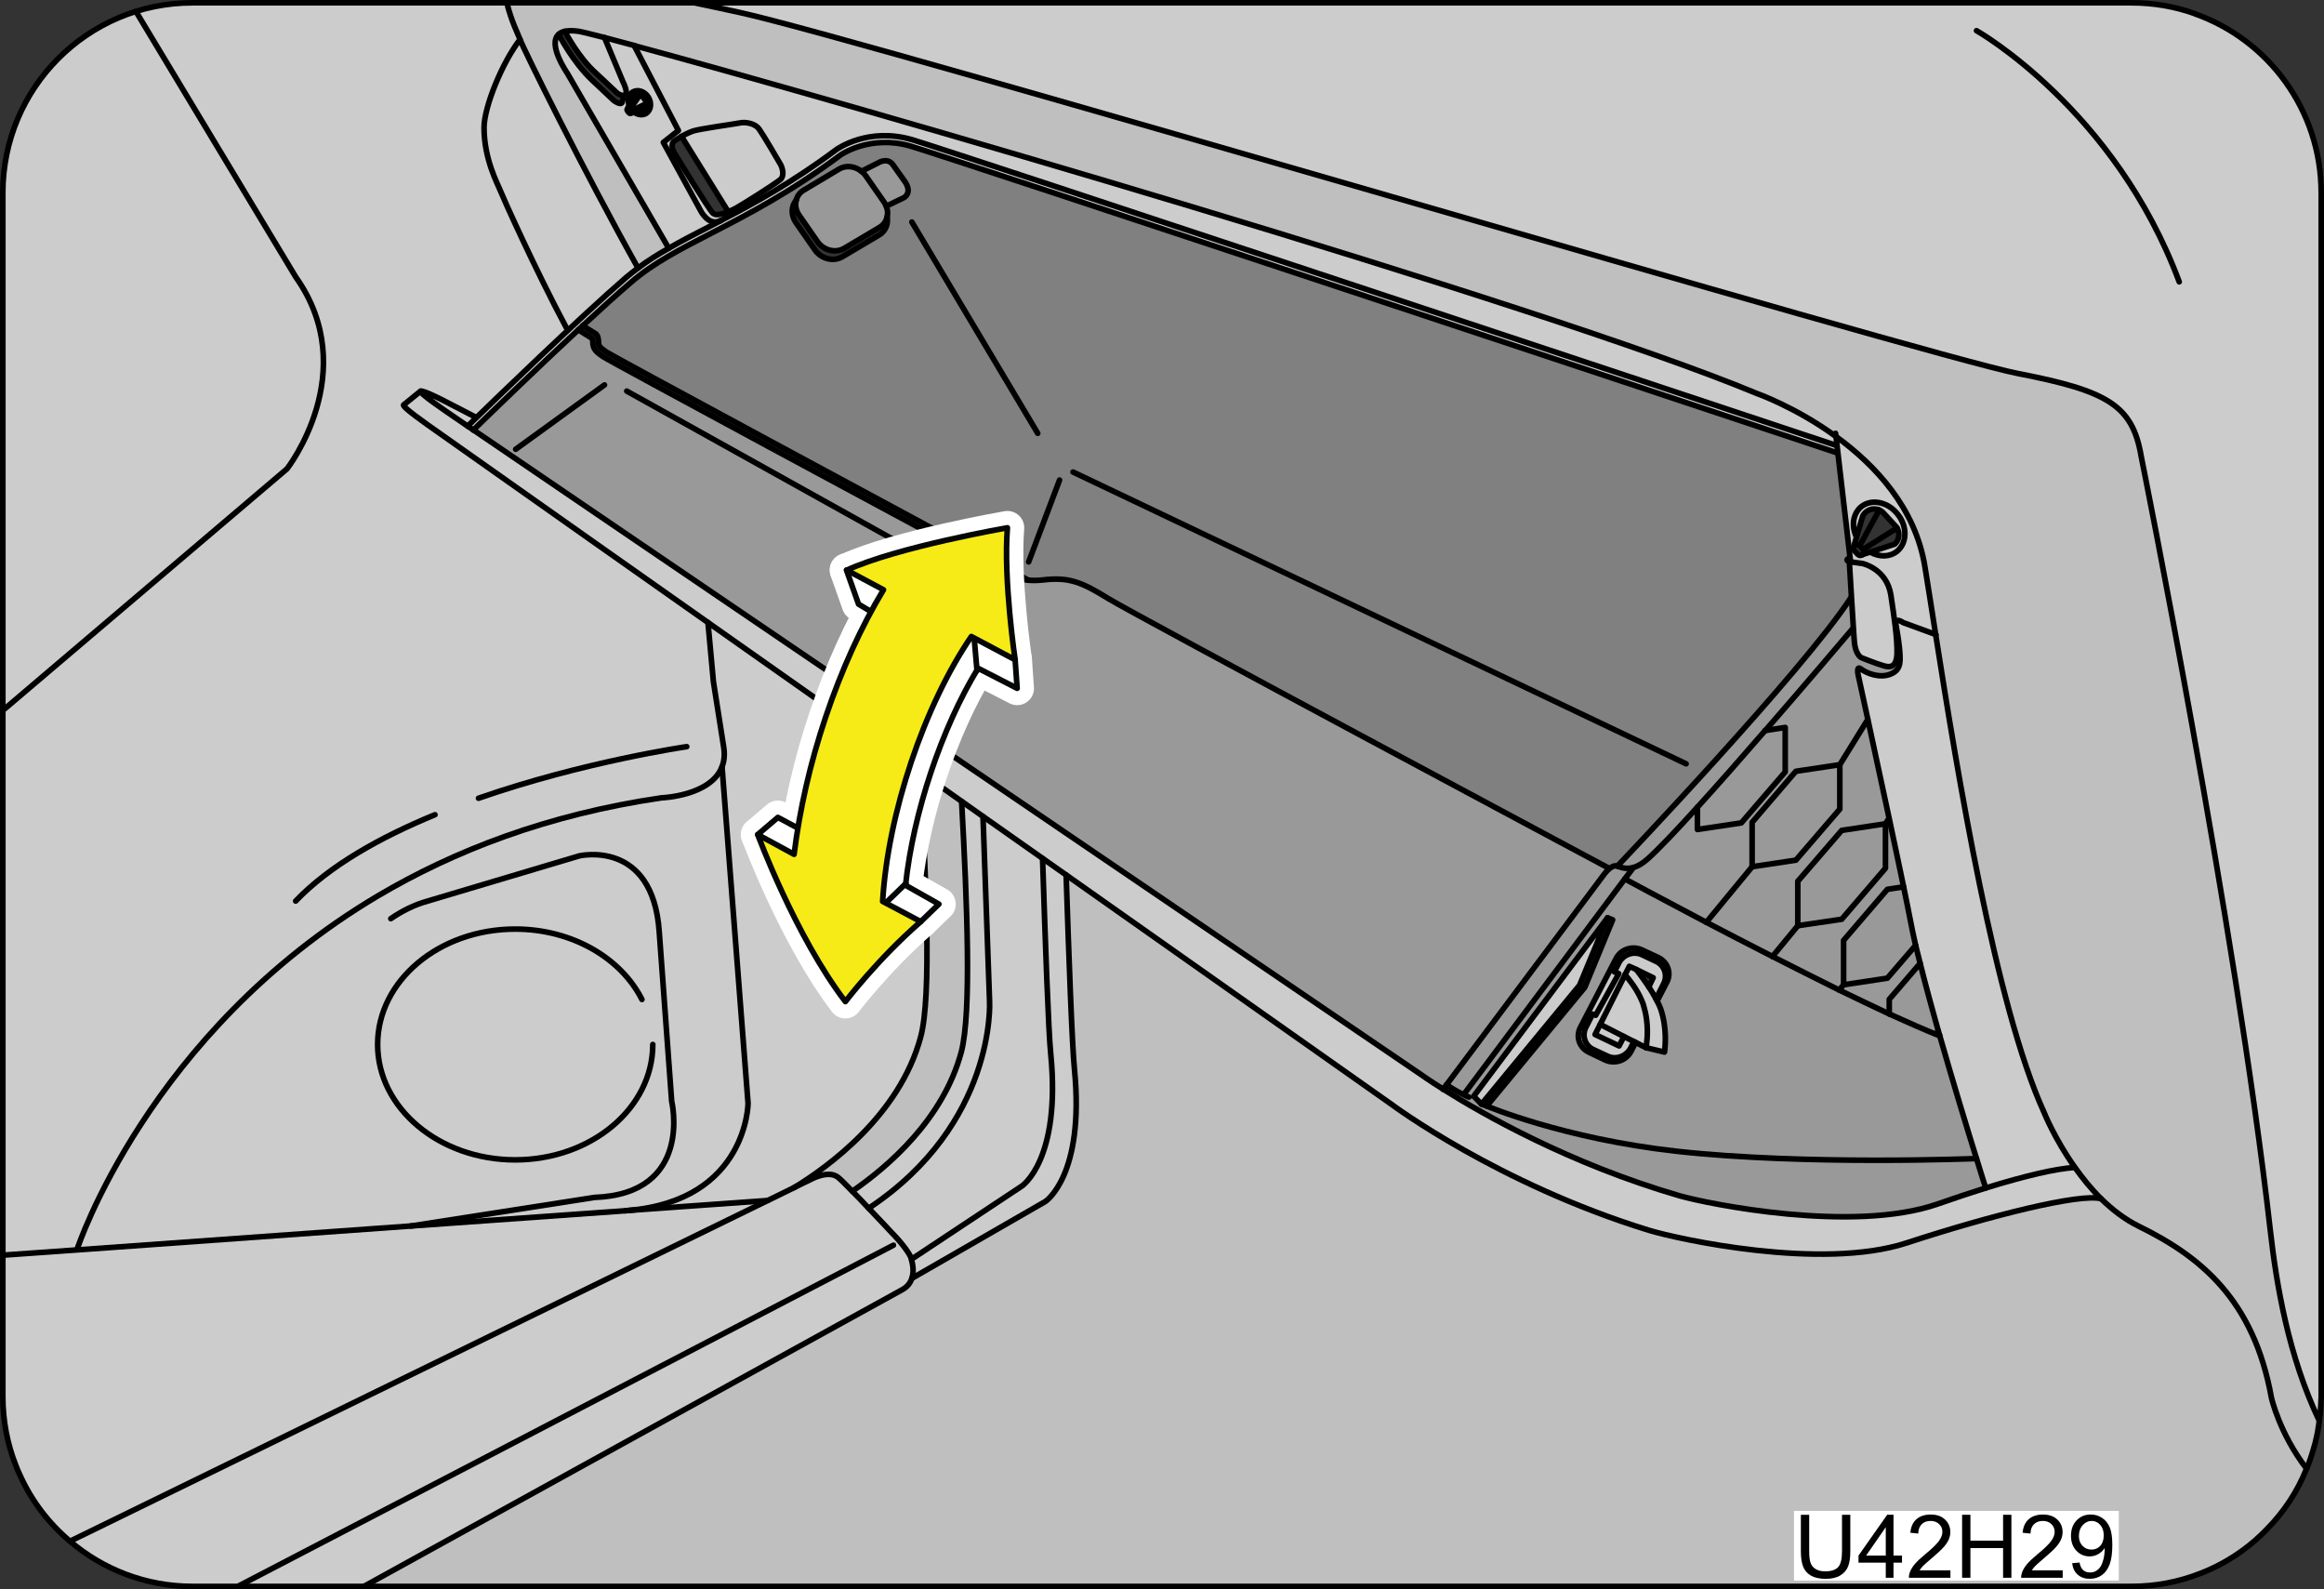 <?xml version="1.0" encoding="utf-8"?>
<!-- Generator: Adobe Illustrator 16.0.0, SVG Export Plug-In . SVG Version: 6.00 Build 0)  -->
<!DOCTYPE svg PUBLIC "-//W3C//DTD SVG 1.0//EN" "http://www.w3.org/TR/2001/REC-SVG-20010904/DTD/svg10.dtd">
<svg version="1.0" xmlns="http://www.w3.org/2000/svg" xmlns:xlink="http://www.w3.org/1999/xlink" x="0px" y="0px"
	 width="207.14px" height="141.62px" viewBox="0 0 207.14 141.62" enable-background="new 0 0 207.14 141.62" xml:space="preserve">
<rect x="0" y="0" width="207.14" height="141.62" fill="#333333" stroke="none"/>
<g id="Layer_1">
</g>
<g id="Art">
	<g id="XMLID_2_">
		<g>
			<path fill="#999999" d="M80.623,16.139c0,0,0.744,0.928-0.039,1.463l-1.592,0.771c-0.052-0.131-0.117-0.248-0.195-0.366
				l-1.631-2.339c-0.104-0.156-0.235-0.287-0.378-0.404l1.5-0.758c0,0,0.783-0.497,1.279,0.144L80.623,16.139z"/>
			<path fill="#CCCCCC" d="M56.267,9.88l-0.117-0.157l0.926-1.32c0.065,0.039,0.117,0.091,0.157,0.144l0.417,0.562
				c0.026,0.026,0.039,0.052,0.039,0.092L56.267,9.88z"/>
			<path fill="#CCCCCC" d="M53.879,3.347l1.604,3.841c0.496,1.019,0.366,1.293,0.118,1.319c-0.222,0.026-0.548-0.169-0.548-0.169
				l-1.917-1.803c-1.54-1.346-2.714-3.606-2.792-3.737c0.3-0.079,0.691-0.079,1.2-0.013C51.805,2.825,52.614,3.021,53.879,3.347z"/>
			<path fill="#999999" d="M74.792,15.067c0.613-0.366,1.409-0.261,1.983,0.197h0.013c0.144,0.117,0.274,0.248,0.378,0.404
				l1.631,2.339c0.078,0.118,0.143,0.235,0.195,0.366c0.131,0.313,0.157,0.64,0.079,0.94c-0.079,0.379-0.3,0.719-0.665,0.941
				l-3.17,1.881c-0.77,0.444-1.826,0.183-2.374-0.601l-1.631-2.352c-0.3-0.432-0.378-0.915-0.261-1.346
				c0.091-0.366,0.313-0.68,0.666-0.889L74.792,15.067z"/>
			<path fill="#CCCCCC" d="M57.78,8.652c0.326,0.522,0.248,1.162-0.183,1.45c-0.326,0.196-0.731,0.144-1.057-0.091l0.992-0.197
				c0.195-0.144,0.26-0.405,0.156-0.614c0-0.04-0.013-0.065-0.039-0.092l-0.417-0.562c-0.04-0.052-0.092-0.104-0.157-0.144
				c-0.065-0.04-0.157-0.065-0.235-0.065c-0.104,0-0.208,0.04-0.3,0.104c-0.052,0.026-0.091,0.079-0.13,0.117l-0.339,0.811
				c-0.157-0.458-0.04-0.941,0.313-1.163C56.828,7.933,57.441,8.129,57.78,8.652z"/>
			<path fill="#CCCCCC" d="M142.001,93.52c-0.744-0.353-1.03-1.255-0.64-2l0.588-1.149l0.273,0.104l2.062-3.711l-0.392-0.156
				l0.404-0.811c0.391-0.744,1.305-1.071,2.049-0.719l1.277,0.602c0.744,0.354,1.043,1.254,0.652,1.999l-0.678,1.332
				c-0.196-0.364-0.418-0.73-0.64-1.07l0.392-0.811l-1.5-0.732l-0.627-0.287l-0.378,0.745l-2.218,4.43l-0.456,0.902l2.139,1.018
				l0.431-0.836l0.888,0.444l-0.288,0.589c-0.391,0.73-1.305,1.071-2.047,0.718L142.001,93.52z"/>
			<path fill="#CCCCCC" d="M142.627,91.286l2.218-4.43c0.313,0.365,1.083,1.319,1.488,2.313c0.064,0.132,0.103,0.262,0.143,0.379
				c0.117,0.392,0.209,0.771,0.261,1.137c0,0.013,0,0.013,0,0.013c0.013,0.105,0.025,0.197,0.04,0.289
				c0.13,1.136-0.015,2.09-0.066,2.377l-0.927-0.47l-0.155-0.079l-0.888-0.444L142.627,91.286z"/>
			<path fill="#CCCCCC" d="M144.845,86.856l0.378-0.745l0.627,0.287c0,0,0.534,0.693,1.108,1.543c0.222,0.34,0.443,0.706,0.64,1.07
				c0.039,0.066,0.064,0.117,0.091,0.184c0.144,0.261,0.261,0.51,0.34,0.744c0.573,1.726,0.391,3.398,0.326,3.815l-1.645-0.392
				c0.052-0.287,0.196-1.241,0.066-2.377c-0.015-0.092-0.027-0.184-0.04-0.289c0,0,0,0,0-0.013
				c-0.052-0.366-0.144-0.745-0.261-1.137c-0.04-0.117-0.078-0.247-0.143-0.379C145.928,88.175,145.159,87.221,144.845,86.856z"/>
			<path fill="#CCCCCC" d="M75.965,106.155c3.197-2.194,8.127-6.441,9.719-12.426c0.913-3.488,0.521-13.171,0.025-22.318
				c0.64,0.444,1.266,0.889,1.905,1.347l0.587,16.49c0,0,0.6,10.871-10.775,18.424C76.944,107.148,76.422,106.613,75.965,106.155z"
				/>
			<path fill="#BFBFBF" d="M70.852,105.789c2.857-1.75,9.354-6.376,11.219-13.419c0.965-3.646,0.482-14.046-0.052-23.559
				c1.227,0.862,2.465,1.737,3.691,2.6c0.496,9.147,0.887,18.83-0.025,22.318c-1.592,5.984-6.522,10.231-9.719,12.426
				c-0.548-0.562-1.004-1.02-1.239-1.215c-0.834-0.718-2.4,0.131-2.4,0.131L70.852,105.789z"/>
			<path fill="#CCCCCC" d="M75.965,106.155c0.457,0.458,0.979,0.993,1.461,1.517c1.083,1.124,2.048,2.169,2.048,2.169
				s0.274,0.274,0.6,0.641l-0.443,0.483l-58.313,30.341v0.064h-4.161c-4.162,0-7.984-1.516-10.919-4.024l64.523-31.504
				c0.013-0.013,0.04-0.025,0.052-0.025c0.013-0.013,0.026-0.013,0.039-0.027l1.474-0.718c0,0,1.566-0.849,2.4-0.131
				C74.961,105.135,75.417,105.593,75.965,106.155z"/>
			<path fill="#CCCCCC" d="M78.353,62.905c23.234,15.811,48.28,32.837,48.28,32.837s0.705,0.509,1.997,1.319
				c3.482,2.194,11.23,6.638,21.067,9.5c2.557,0.731,15.446,3.345,22.974,0.744c1.578-0.549,3.014-1.032,4.318-1.438
				c3.601-1.109,6.209-1.712,7.931-1.829l0.014-0.013c0.665,0.94,1.435,1.907,2.335,2.795c-1.852-0.496-9.771,1.464-17.351,3.947
				c-7.579,2.469-20.416-0.354-22.96-1.137c-13.424-4.13-22.882-11.185-22.882-11.185s-13.085-9.213-29.052-20.476
				c-0.691-0.483-1.396-0.98-2.101-1.478c-1.748-1.228-3.522-2.482-5.309-3.736c-0.64-0.458-1.266-0.902-1.905-1.347
				c-1.226-0.862-2.465-1.737-3.691-2.6v-0.013C61.315,54.229,40.299,39.411,38.094,37.843c-1.761-1.254-2.217-1.698-2.113-1.764
				l1.513-1.228l0.014,0.013c-0.104,0.052,0.365,0.497,2.152,1.725c0.313,0.222,1.004,0.692,2.021,1.385
				c0.157,0.104,0.326,0.222,0.509,0.339C48.087,42.338,62.815,52.347,78.353,62.905z"/>
			<path fill="#CCCCCC" d="M80.401,114.936c-0.952,0.51-36.423,20.07-47.968,26.434H21.318v-0.064l58.313-30.341l0.443-0.483
				c0.417,0.483,0.926,1.123,1.109,1.567c0.013,0.052,0.039,0.104,0.039,0.156c0.17,0.536,0.235,1.164,0.052,1.713
				C81.144,114.322,80.87,114.688,80.401,114.936z"/>
			<path fill="#CCCCCC" d="M81.275,112.192l-0.052,0.013c0-0.052-0.026-0.104-0.039-0.156c-0.183-0.444-0.692-1.084-1.109-1.567
				c-0.326-0.366-0.6-0.641-0.6-0.641s-0.965-1.045-2.048-2.169c11.375-7.553,10.775-18.424,10.775-18.424l-0.587-16.49
				c1.787,1.254,3.562,2.509,5.309,3.736c0.248,7.487,0.522,15.405,0.731,17.444c0.926,9.461-2.583,11.761-2.583,11.761
				L81.275,112.192z"/>
			<path fill="#999999" d="M42.191,38.313c1.761-1.712,5.701-5.527,9.354-8.924l1.239,0.771c0.013,0.026,0.052,0.105,0.052,0.287
				c0.013,0.653,0.248,0.875,0.913,1.333c0.561,0.393,26.926,14.583,35.901,19.404L78.353,62.905
				C62.815,52.347,48.087,42.338,42.191,38.313z"/>
			<path fill="#CCCCCC" d="M93.172,107.07l-11.897,6.848c0.183-0.549,0.118-1.177-0.052-1.713l0.052-0.013l9.797-6.493
				c0,0,3.509-2.3,2.583-11.761c-0.209-2.039-0.483-9.957-0.731-17.444c0.705,0.497,1.409,0.994,2.101,1.478
				c0.248,7.461,0.535,15.301,0.744,17.339C96.695,104.784,93.172,107.07,93.172,107.07z"/>
			<path fill="#CCCCCC" d="M169.124,45.8c0.899,1.084,0.873,2.574-0.027,3.319c-0.665,0.536-1.591,0.536-2.4,0.079l2.179-0.706
				c0.418-0.379,0.483-0.98,0.209-1.438c-0.039-0.065-0.077-0.118-0.13-0.17l-1.07-1.163c-0.117-0.13-0.248-0.222-0.391-0.274
				c-0.145-0.065-0.287-0.091-0.443-0.091c-0.274,0-0.548,0.091-0.771,0.3c-0.103,0.091-0.182,0.196-0.247,0.314l-0.561,1.894
				c-0.47-0.98-0.326-2.077,0.417-2.705C166.788,44.429,168.25,44.703,169.124,45.8z"/>
			<path fill="#CCCCCC" d="M168.915,55.718c0.13,1.045,0.182,1.855,0.169,2.521c-0.039,1.15-0.548,1.281-1.16,1.098
				c-0.627-0.17-1.957-0.706-1.957-0.706s-0.588-0.157-0.692-1.529c-0.013-0.235-0.052-0.614-0.077-1.098
				c-0.053-0.771-0.118-1.764-0.171-2.73c-0.104-1.581-0.182-3.071-0.194-3.228c0.039,0,0.077,0.014,0.104,0.014v0.013
				c0.118,0.013,0.222,0.026,0.222,0.026l0.861,0.118c0,0,2.152,0.47,2.518,2.809C168.693,54.059,168.823,54.96,168.915,55.718z"/>
			<path fill="#999999" d="M146.854,76.545c0.913-0.81,2.531-2.508,4.437-4.611v1.985l3.913-0.588l3.914-4.546l0.521,0.444
				l-3.47,4.05v3.96l-4.083,4.952c-4.2-2.209-7.266-3.867-7.266-3.867l0.77-1.02C145.955,77.199,146.372,76.977,146.854,76.545z"/>
			<path fill="#999999" d="M151.291,71.934c1.864-2.052,4.004-4.482,6.039-6.834h0.013l1.775-0.274v3.96l-3.914,4.546l-3.913,0.588
				V71.934z"/>
			<path fill="#999999" d="M170.741,84.243c0.13,0.51,0.26,1.045,0.404,1.606l-2.753,3.202v1.307
				c-1.396-0.653-2.896-1.372-4.462-2.13l0.392-0.471l3.9-0.589L170.741,84.243z"/>
			<path fill="#999999" d="M170.271,82.008c0.117,0.653,0.286,1.397,0.47,2.234l-2.519,2.926l-3.9,0.589v-3.958l3.9-4.548
				l1.448-0.223C169.932,80.323,170.154,81.368,170.271,82.008z"/>
			<path fill="#999999" d="M172.893,92.292v0.013c-1.24-0.483-2.779-1.164-4.501-1.947v-1.307l2.753-3.202
				c0.456,1.843,1.03,3.92,1.618,6.024C172.815,92.018,172.853,92.161,172.893,92.292z"/>
			<path fill="#999999" d="M145.589,77.304c-0.588,0.169-1.044,0.026-1.437-0.118c0,0,16.543-17.352,20.809-23.911h0.064
				c0.053,0.966,0.118,1.96,0.171,2.73h-0.053c-0.691,0.811-4.07,4.809-7.802,9.094h-0.013c-2.035,2.353-4.175,4.783-6.039,6.834
				c-1.905,2.104-3.523,3.802-4.437,4.611C146.372,76.977,145.955,77.199,145.589,77.304z"/>
			<path fill="#CCCCCC" d="M169.096,49.119c0.9-0.745,0.927-2.234,0.027-3.319c-0.874-1.098-2.336-1.372-3.236-0.64
				c-0.743,0.627-0.887,1.725-0.417,2.705l-0.248,0.863c-0.052,0.104-0.039,0.248,0.052,0.339l0.301,0.327
				c0.065,0.066,0.143,0.104,0.234,0.104c0.078,0,0.157-0.026,0.222-0.091l0.665-0.209
				C167.505,49.655,168.431,49.655,169.096,49.119z M163.644,38.901c3.457,2.509,7.058,6.312,7.919,11.564
				c0.26,1.581,0.586,3.659,0.964,6.076l-2.896-1.059c-0.821-0.549-0.64,0.222-0.64,0.222l-0.077,0.013
				c-0.092-0.758-0.222-1.66-0.379-2.692c-0.365-2.339-2.518-2.809-2.518-2.809l-0.861-0.118c0,0-0.104-0.013-0.222-0.026v-0.013
				l-0.039-0.353v-0.013l-1.083-9.33L163.644,38.901z"/>
			<path fill="#999999" d="M168.379,72.915c0.47,2.234,0.938,4.39,1.291,6.114l-1.448,0.223l-3.9,4.548v3.958l-0.392,0.471
				c-1.942-0.967-3.979-1.986-5.948-2.992l2.257-2.743l3.913-0.576l3.901-4.548v-3.958l0.313-0.496H168.379z"/>
			<path fill="#999999" d="M143.462,77.396c0.209-0.17,0.47-0.302,0.69-0.21c0.393,0.145,0.849,0.287,1.437,0.118l-0.77,1.02
				l-14.272,19.104l-0.065,0.144c-0.769-0.366-1.553-0.901-1.553-0.901l14.063-18.777C142.993,77.892,143.202,77.605,143.462,77.396
				z"/>
			<path fill="#999999" d="M140.854,91.573c-0.418,0.823-0.079,1.79,0.77,2.196l1.448,0.691c0.847,0.393,1.865,0.052,2.296-0.758
				l0.416-0.81l0.927,0.47l1.645,0.392c0.064-0.417,0.247-2.09-0.326-3.815c-0.079-0.234-0.196-0.483-0.34-0.744h0.014l0.861-1.673
				c0.429-0.81,0.077-1.79-0.757-2.194l-1.461-0.681c-0.849-0.392-1.867-0.064-2.296,0.759L140.854,91.573z M130.547,97.427
				l14.272-19.104c0,0,3.065,1.658,7.266,3.867c1.8,0.94,3.823,1.987,5.896,3.045c1.97,1.006,4.006,2.025,5.948,2.992
				c1.565,0.758,3.066,1.477,4.462,2.13c1.722,0.783,3.261,1.464,4.501,1.947c1.188,4.154,2.466,8.349,3.273,10.937
				c0,0-15.21,0.627-26.769-0.653c-10.045-1.124-16.881-4.024-16.881-4.024l8.74-10.585l2.479-6.01l-0.457-0.183l-11.924,15.902
				l-0.431,0.077c-0.144-0.052-0.286-0.117-0.443-0.195L130.547,97.427z"/>
			<polygon fill="#CCCCCC" points="143.28,81.787 140.789,87.796 132.048,98.394 131.356,97.689 			"/>
			<polygon fill="#CCCCCC" points="144.31,93.206 142.171,92.188 142.627,91.286 144.741,92.37 			"/>
			<path fill="#CCCCCC" d="M141.362,91.52c-0.391,0.745-0.104,1.647,0.64,2l1.292,0.601c0.742,0.354,1.656,0.013,2.047-0.718
				l0.288-0.589l0.155,0.079l-0.416,0.81c-0.431,0.81-1.449,1.15-2.296,0.758l-1.448-0.691c-0.849-0.406-1.188-1.373-0.77-2.196
				l3.196-6.167c0.429-0.823,1.447-1.15,2.296-0.759l1.461,0.681c0.834,0.404,1.186,1.385,0.757,2.194l-0.861,1.673h-0.014
				c-0.026-0.066-0.052-0.117-0.091-0.184l0.678-1.332c0.391-0.745,0.092-1.646-0.652-1.999l-1.277-0.602
				c-0.744-0.353-1.658-0.025-2.049,0.719l-0.404,0.811l0.392,0.156l-2.062,3.711l-0.273-0.104L141.362,91.52z"/>
			<path fill="#999999" d="M149.398,102.588c11.559,1.28,26.769,0.653,26.769,0.653c0.497,1.619,0.823,2.626,0.823,2.626
				c-1.305,0.405-2.74,0.889-4.318,1.438c-7.527,2.601-20.417-0.013-22.974-0.744c-9.837-2.862-17.585-7.306-21.067-9.5l0.299-0.392
				c0,0,0.784,0.535,1.553,0.901c0.157,0.078,0.3,0.144,0.443,0.195l0.431-0.077l0.692,0.705l0.469,0.17
				C132.517,98.564,139.353,101.464,149.398,102.588z"/>
			<polygon fill="#999999" points="168.053,73.411 168.053,77.369 164.152,81.917 160.239,82.493 160.239,78.533 164.152,73.999 			
				"/>
			<path fill="#CCCCCC" d="M169.631,55.483l2.896,1.059c1.919,12.204,5.323,33.085,9.654,42.571c0,0,0.939,2.364,2.753,4.913
				l-0.014,0.013c-1.722,0.117-4.33,0.72-7.931,1.829c0,0-0.326-1.007-0.823-2.626c-0.808-2.588-2.086-6.782-3.273-10.937v-0.013
				c-0.04-0.132-0.078-0.274-0.13-0.419c-0.588-2.104-1.162-4.182-1.618-6.024c-0.145-0.562-0.274-1.097-0.404-1.606
				c-0.184-0.837-0.353-1.581-0.47-2.234c-0.117-0.641-0.339-1.686-0.601-2.979c-0.353-1.725-0.821-3.88-1.291-6.114
				c-0.665-3.097-1.37-6.351-1.893-8.795c-0.508-2.339-0.86-3.946-0.86-3.946s-0.208-0.902,0.235-0.562
				c0.548,0.418,1.748,0.862,2.687,0.444c0.953-0.405,0.849-1.202,0.744-2.365c-0.065-0.706-0.301-1.986-0.301-1.986
				S168.81,54.934,169.631,55.483z"/>
			<path fill="#999999" d="M163.983,68.145l2.491-4.025h0.013c0.522,2.444,1.228,5.698,1.893,8.795h-0.013l-0.313,0.496
				l-3.901,0.588l-3.913,4.534v3.96l-2.257,2.743c-2.073-1.058-4.097-2.104-5.896-3.045l4.083-4.952l3.9-0.588l3.914-4.547V68.145z"
				/>
			<polygon fill="#999999" points="163.983,68.145 163.983,72.104 160.069,76.651 156.168,77.239 156.168,73.279 159.638,69.229 
				160.069,68.732 			"/>
			<path fill="#999999" d="M169.292,57.691c0.104,1.163,0.209,1.96-0.744,2.365c-0.938,0.418-2.139-0.026-2.687-0.444
				c-0.443-0.34-0.235,0.562-0.235,0.562s0.353,1.607,0.86,3.946h-0.013l-2.491,4.025l-3.914,0.588l-0.431,0.497l-0.521-0.444v-3.96
				l-1.775,0.274c3.731-4.286,7.11-8.284,7.802-9.094h0.053c0.025,0.484,0.064,0.863,0.077,1.098
				c0.104,1.372,0.692,1.529,0.692,1.529s1.33,0.535,1.957,0.706c0.612,0.183,1.121,0.052,1.16-1.098
				c0.013-0.666-0.039-1.477-0.169-2.521l0.077-0.013C168.992,55.705,169.227,56.985,169.292,57.691z"/>
			<path fill="#CCCCCC" d="M206.719,126.605c-2.752-5.75-3.822-12.139-4.37-16.999c-3.092-27.219-11.506-68.954-11.506-68.954
				c-0.77-4.521-2.961-5.814-10.997-7.37C171.81,31.728,77.14,3.569,65.986,1.125c-1.383-0.301-2.753-0.601-4.096-0.875h128.093
				c1.982,0,3.887,0.339,5.647,0.967V1.23c6.55,2.313,11.26,8.584,11.26,15.955v107.251c0,0.104,0,0.196-0.015,0.3
				C206.863,125.364,206.811,125.991,206.719,126.605z"/>
			<path fill="#CCCCCC" d="M63.559,19.014c0.261,0.222,0.848,0.065,1.331-0.144c0.378-0.144,0.705-0.314,0.783-0.366
				c0.353-0.183,3.457-2.13,3.901-2.522c0.339-0.288,0.196-0.994-0.013-1.346c-0.169-0.301-1.5-2.574-1.891-3.123
				c-0.378-0.549-1.266-0.653-1.696-0.562s-3.614,0.522-4.227,0.732c-0.418,0.157-0.809,0.365-1.004,0.47
				c-0.092,0.052-0.144,0.092-0.144,0.092l-0.417,0.261c-0.612,0.366,0,1.242,0,1.242S63.194,18.7,63.559,19.014z M41.682,37.974
				c2.505-2.443,9.967-9.656,14.142-13.263c0.339-0.288,0.691-0.562,1.043-0.823c0.848-0.64,1.761-1.215,2.74-1.764
				c1.109-0.641,2.283-1.255,3.549-1.895c0.352-0.183,0.704-0.366,1.069-0.562c-1.083,0.536-1.788-0.915-1.788-0.915l-3.313-6.063
				l1.344-1.059l-3.94-7.565c18.316,4.939,80.934,23.036,99.98,30.968c0,0,3.496,1.215,7.136,3.868l0.169,1.463h-0.039
				c-10.24-3.411-79.303-26.369-82.63-27.349c-3.613-1.045-6.222,0.784-6.248,0.811c-4.462,3.319-8.18,5.239-11.467,6.938
				c-2.792,1.437-5.206,2.678-7.201,4.403c-1.226,1.046-2.727,2.405-4.292,3.855c-0.131,0.131-0.261,0.248-0.392,0.366
				c-3.653,3.397-7.592,7.212-9.354,8.924C42.008,38.196,41.838,38.078,41.682,37.974z"/>
			<path fill="#CCCCCC" d="M61.746,11.684c0.613-0.209,3.796-0.641,4.227-0.732s1.318,0.013,1.696,0.562
				c0.391,0.549,1.722,2.822,1.891,3.123c0.209,0.353,0.352,1.059,0.013,1.346c-0.444,0.392-3.548,2.339-3.901,2.522
				c-0.078,0.052-0.404,0.222-0.783,0.366l-0.052-0.118l-4.096-6.599C60.937,12.049,61.328,11.84,61.746,11.684z"/>
			<path fill="#808080" d="M78.366,20.935c0.574-0.34,0.822-0.98,0.705-1.621c0.078-0.3,0.052-0.627-0.079-0.94l1.592-0.771
				c0.783-0.536,0.039-1.463,0.039-1.463l-1.057-1.49c-0.496-0.641-1.279-0.144-1.279-0.144l-1.5,0.758h-0.013
				c-0.574-0.458-1.37-0.563-1.983-0.197l-3.157,1.882c-0.353,0.209-0.575,0.523-0.666,0.889c-0.457,0.522-0.483,1.346-0.026,2
				l1.683,2.417c0.561,0.824,1.657,1.098,2.452,0.627L78.366,20.935z M63.429,20.765c3.287-1.699,7.005-3.62,11.467-6.938
				c0.026-0.026,2.635-1.855,6.248-0.811c3.327,0.98,72.39,23.938,82.63,27.349h0.039l1.083,9.33
				c-0.431,0.183-0.261,0.288-0.064,0.353c0.013,0.157,0.091,1.647,0.194,3.228h-0.064c-4.266,6.559-20.809,23.911-20.809,23.911
				c-0.221-0.092-0.481,0.04-0.69,0.21l-0.183-0.092c0,0-42.045-22.462-44.472-23.951c-2.413-1.49-3.522-1.947-5.857-1.673
				c-0.496,0.052-0.914,0.052-1.266,0.026h-0.013c-13.411-7.226-37.088-19.966-37.636-20.345c-0.626-0.444-0.678-0.536-0.691-0.928
				c-0.013-0.549-0.235-0.706-0.365-0.758l-1.043-0.653c1.565-1.45,3.066-2.809,4.292-3.855
				C58.224,23.443,60.637,22.202,63.429,20.765z"/>
			<path fill="#BFBFBF" d="M56.867,23.888C52.014,15.211,46.678,4.405,46.352,3.517c-0.156-0.444-0.782-1.621-1.174-3.267H61.89
				c1.343,0.274,2.713,0.575,4.096,0.875C77.14,3.569,171.81,31.728,179.846,33.282c8.036,1.556,10.228,2.849,10.997,7.37
				c0,0,8.414,41.735,11.506,68.954c0.548,4.86,1.618,11.249,4.37,16.999v0.013c-0.025,0.209-0.051,0.419-0.091,0.628
				c-0.026,0.222-0.064,0.43-0.117,0.653c-0.092,0.47-0.209,0.928-0.353,1.372c-0.157,0.548-0.339,1.084-0.573,1.606
				c-2.427-3.162-3.132-6.324-3.132-6.324c-1.578-8.755-6.326-12.583-11.818-15.274c-1.252-0.615-2.375-1.49-3.366-2.458
				c-0.9-0.888-1.67-1.854-2.335-2.795c-1.813-2.549-2.753-4.913-2.753-4.913c-4.331-9.486-7.735-30.367-9.654-42.571
				c-0.378-2.417-0.704-4.495-0.964-6.076c-0.861-5.252-4.462-9.055-7.919-11.564c-3.64-2.653-7.136-3.868-7.136-3.868
				c-19.047-7.932-81.665-26.029-99.98-30.968V4.053c-1.03-0.274-1.918-0.51-2.648-0.706c-1.265-0.327-2.074-0.522-2.335-0.562
				c-0.509-0.065-0.9-0.065-1.2,0.013c-0.234,0.039-0.417,0.13-0.548,0.261c-1.018,0.889,0.757,3.45,0.757,3.45l9.053,15.615
				C58.628,22.673,57.715,23.248,56.867,23.888z"/>
			<path fill="#CCCCCC" d="M57.598,10.103c0.43-0.288,0.509-0.928,0.183-1.45c-0.339-0.523-0.952-0.719-1.396-0.445
				c-0.352,0.222-0.469,0.706-0.313,1.163l-0.157,0.366l-0.013,0.026c-0.014,0.04,0,0.079,0.026,0.118l0.117,0.157
				c0.026,0.039,0.065,0.065,0.117,0.065c0.026,0,0.052-0.014,0.079-0.026l0.3-0.065C56.867,10.246,57.271,10.298,57.598,10.103z
				 M52.771,7.136l1.931,1.816c0,0,0.613,0.47,0.756,0.17l0.144-0.615c0.248-0.026,0.378-0.3-0.118-1.319l-1.604-3.841
				c0.73,0.196,1.618,0.431,2.648,0.706v0.013l3.94,7.565l-1.344,1.059l3.313,6.063c0,0,0.705,1.451,1.788,0.915
				c-0.366,0.196-0.717,0.379-1.069,0.562c-1.266,0.64-2.44,1.254-3.549,1.895L50.553,6.509c0,0-1.774-2.561-0.757-3.45
				C49.796,3.059,51.022,5.477,52.771,7.136z"/>
			<path fill="#CCCCCC" d="M55.823,24.711c-4.175,3.606-11.636,10.819-14.142,13.263c-1.017-0.693-1.708-1.163-2.021-1.385
				c-1.788-1.228-2.257-1.673-2.152-1.725l-0.014-0.013l-1.513,1.228c-0.104,0.066,0.352,0.51,2.113,1.764
				c2.205,1.568,23.221,16.386,43.924,30.955v0.013c0.535,9.513,1.018,19.913,0.052,23.559c-1.866,7.043-8.362,11.669-11.219,13.419
				c-0.013,0.015-0.026,0.015-0.039,0.027c-0.013,0-0.039,0.013-0.052,0.025L6.237,137.345c-1.878-1.581-3.404-3.566-4.435-5.84
				c-0.144-0.302-0.274-0.602-0.391-0.915c-0.757-1.908-1.161-3.985-1.161-6.154V17.185C0.25,7.829,7.816,0.25,17.157,0.25h28.021
				c0.392,1.646,1.018,2.823,1.174,3.267c0.326,0.889,5.662,11.695,10.515,20.371C56.515,24.149,56.162,24.423,55.823,24.711z"/>
			<path fill="#999999" d="M92.951,51.68c2.335-0.274,3.444,0.183,5.857,1.673c2.427,1.489,44.472,23.951,44.472,23.951l0.183,0.092
				c-0.261,0.209-0.47,0.496-0.47,0.496l-14.063,18.777l-0.299,0.392c-1.292-0.811-1.997-1.319-1.997-1.319
				s-25.046-17.026-48.28-32.837L89.65,51.184l0.235-0.249c0,0,0.457,0.627,1.788,0.771h0.013
				C92.037,51.732,92.455,51.732,92.951,51.68z"/>
			<path fill="#BFBFBF" d="M187.269,106.821c0.991,0.968,2.114,1.843,3.366,2.458c5.492,2.691,10.24,6.52,11.818,15.274
				c0,0,0.705,3.162,3.132,6.324c-0.81,2.052-2.036,3.882-3.563,5.423c-0.652,0.679-1.356,1.294-2.113,1.843
				c-1.16,0.849-2.439,1.554-3.81,2.077c-1.892,0.745-3.966,1.149-6.117,1.149H32.433c11.545-6.363,47.016-25.924,47.968-26.434
				c0.469-0.248,0.743-0.614,0.874-1.019l11.897-6.848c0,0,3.522-2.286,2.596-11.76c-0.209-2.038-0.496-9.878-0.744-17.339
				c15.967,11.263,29.052,20.476,29.052,20.476s9.458,7.055,22.882,11.185c2.544,0.783,15.381,3.605,22.96,1.137
				C177.499,108.285,185.417,106.325,187.269,106.821z"/>
		</g>
		<g>
			<path fill="none" stroke="#000000" stroke-width="0.5" stroke-linecap="round" stroke-linejoin="round" d="M206.719,126.618
				c-0.025,0.209-0.051,0.419-0.091,0.628c-0.026,0.222-0.064,0.43-0.117,0.653c-0.092,0.47-0.209,0.928-0.353,1.372
				c-0.157,0.548-0.339,1.084-0.573,1.606c-0.81,2.052-2.036,3.882-3.563,5.423c-0.652,0.679-1.356,1.294-2.113,1.843
				c-1.16,0.849-2.439,1.554-3.81,2.077c-1.892,0.745-3.966,1.149-6.117,1.149H32.433H21.318h-4.161
				c-4.162,0-7.984-1.516-10.919-4.024c-1.878-1.581-3.404-3.566-4.435-5.84c-0.144-0.302-0.274-0.602-0.391-0.915
				c-0.757-1.908-1.161-3.985-1.161-6.154V17.185C0.25,7.829,7.816,0.25,17.157,0.25h28.021H61.89h128.093
				c1.982,0,3.887,0.339,5.647,0.967V1.23c6.55,2.313,11.26,8.584,11.26,15.955v107.251c0,0.104,0,0.196-0.015,0.3
				c-0.013,0.628-0.064,1.255-0.156,1.869"/>
			<path fill="none" stroke="#000000" stroke-width="0.5" stroke-linecap="round" stroke-linejoin="round" d="M45.178,0.25
				c0.392,1.646,1.018,2.823,1.174,3.267c0.326,0.889,5.662,11.695,10.515,20.371"/>
			<path fill="none" stroke="#000000" stroke-width="0.5" stroke-linecap="round" stroke-linejoin="round" d="M61.89,0.25
				c1.343,0.274,2.713,0.575,4.096,0.875C77.14,3.569,171.81,31.728,179.846,33.282c8.036,1.556,10.228,2.849,10.997,7.37
				c0,0,8.414,41.735,11.506,68.954c0.548,4.86,1.618,11.249,4.37,16.999v0.013"/>
			<path fill="none" stroke="#000000" stroke-width="0.5" stroke-linecap="round" stroke-linejoin="round" d="M70.852,105.789
				l1.474-0.718c0,0,1.566-0.849,2.4-0.131c0.235,0.195,0.691,0.653,1.239,1.215c0.457,0.458,0.979,0.993,1.461,1.517
				c1.083,1.124,2.048,2.169,2.048,2.169s0.274,0.274,0.6,0.641c0.417,0.483,0.926,1.123,1.109,1.567
				c0.013,0.052,0.039,0.104,0.039,0.156c0.17,0.536,0.235,1.164,0.052,1.713c-0.131,0.404-0.405,0.771-0.874,1.019
				c-0.952,0.51-36.423,20.07-47.968,26.434"/>
			
				<line fill="none" stroke="#000000" stroke-width="0.5" stroke-linecap="round" stroke-linejoin="round" x1="6.237" y1="137.345" x2="70.76" y2="105.841"/>
			
				<line fill="none" stroke="#000000" stroke-width="0.5" stroke-linecap="round" stroke-linejoin="round" x1="21.318" y1="141.305" x2="79.631" y2="110.964"/>
			<path fill="none" stroke="#000000" stroke-width="0.5" stroke-linecap="round" stroke-linejoin="round" d="M87.615,72.757
				l0.587,16.49c0,0,0.6,10.871-10.775,18.424"/>
			<path fill="none" stroke="#000000" stroke-width="0.5" stroke-linecap="round" stroke-linejoin="round" d="M92.924,76.494
				c0.248,7.487,0.522,15.405,0.731,17.444c0.926,9.461-2.583,11.761-2.583,11.761l-9.797,6.493"/>
			<path fill="none" stroke="#000000" stroke-width="0.5" stroke-linecap="round" stroke-linejoin="round" d="M95.025,77.971
				c0.248,7.461,0.535,15.301,0.744,17.339c0.926,9.474-2.596,11.76-2.596,11.76l-11.897,6.848"/>
			<path fill="none" stroke="#000000" stroke-width="0.5" stroke-linecap="round" stroke-linejoin="round" d="M70.76,105.841
				c0.013-0.013,0.04-0.025,0.052-0.025c0.013-0.013,0.026-0.013,0.039-0.027c2.857-1.75,9.354-6.376,11.219-13.419
				c0.965-3.646,0.482-14.046-0.052-23.559"/>
			<path fill="none" stroke="#000000" stroke-width="0.5" stroke-linecap="round" stroke-linejoin="round" d="M85.71,71.411
				c0.496,9.147,0.887,18.83-0.025,22.318c-1.592,5.984-6.522,10.231-9.719,12.426"/>
			<path fill="none" stroke="#000000" stroke-width="0.5" stroke-linecap="round" stroke-linejoin="round" d="M42.348,37.15
				l-2.883-1.49c0,0-1.761-0.901-1.957-0.797c-0.104,0.052,0.365,0.497,2.152,1.725c0.313,0.222,1.004,0.692,2.021,1.385
				c0.157,0.104,0.326,0.222,0.509,0.339c5.896,4.025,20.625,14.034,36.162,24.592c23.234,15.811,48.28,32.837,48.28,32.837
				s0.705,0.509,1.997,1.319c3.482,2.194,11.23,6.638,21.067,9.5c2.557,0.731,15.446,3.345,22.974,0.744
				c1.578-0.549,3.014-1.032,4.318-1.438c3.601-1.109,6.209-1.712,7.931-1.829"/>
			<path fill="none" stroke="#000000" stroke-width="0.5" stroke-linecap="round" stroke-linejoin="round" d="M187.269,106.821
				c-1.852-0.496-9.771,1.464-17.351,3.947c-7.579,2.469-20.416-0.354-22.96-1.137c-13.424-4.13-22.882-11.185-22.882-11.185
				s-13.085-9.213-29.052-20.476c-0.691-0.483-1.396-0.98-2.101-1.478c-1.748-1.228-3.522-2.482-5.309-3.736
				c-0.64-0.458-1.266-0.902-1.905-1.347c-1.226-0.862-2.465-1.737-3.691-2.6v-0.013C61.315,54.229,40.299,39.411,38.094,37.843
				c-1.761-1.254-2.217-1.698-2.113-1.764l1.513-1.228"/>
			<path fill="none" stroke="#000000" stroke-width="0.5" stroke-linecap="round" stroke-linejoin="round" d="M64.251,19.654
				c2.987-1.555,6.353-3.385,10.293-6.325c0.117-0.078,2.856-2.025,6.771-0.875c3.3,0.967,70.902,23.429,82.29,27.218"/>
			<path fill="none" stroke="#000000" stroke-width="0.5" stroke-linecap="round" stroke-linejoin="round" d="M41.682,37.974
				c2.505-2.443,9.967-9.656,14.142-13.263c0.339-0.288,0.691-0.562,1.043-0.823c0.848-0.64,1.761-1.215,2.74-1.764
				c1.109-0.641,2.283-1.255,3.549-1.895c0.352-0.183,0.704-0.366,1.069-0.562"/>
			<path fill="none" stroke="#000000" stroke-width="0.5" stroke-linecap="round" stroke-linejoin="round" d="M42.178,38.327
				l0.013-0.014c1.761-1.712,5.701-5.527,9.354-8.924c0.13-0.118,0.261-0.235,0.392-0.366c1.565-1.45,3.066-2.809,4.292-3.855
				c1.996-1.725,4.409-2.966,7.201-4.403c3.287-1.699,7.005-3.62,11.467-6.938c0.026-0.026,2.635-1.855,6.248-0.811
				c3.327,0.98,72.39,23.938,82.63,27.349"/>
			<path fill="none" stroke="#000000" stroke-width="0.5" stroke-linecap="round" stroke-linejoin="round" d="M91.685,51.707
				c0.352,0.026,0.77,0.026,1.266-0.026c2.335-0.274,3.444,0.183,5.857,1.673c2.427,1.489,44.472,23.951,44.472,23.951"/>
			<path fill="none" stroke="#000000" stroke-width="0.5" stroke-linecap="round" stroke-linejoin="round" d="M78.339,62.918
				l0.014-0.013L89.65,51.184l0.235-0.249c0,0,0.457,0.627,1.788,0.771"/>
			<path fill="none" stroke="#000000" stroke-width="0.5" stroke-linecap="round" stroke-linejoin="round" d="M157.33,65.1
				c-2.035,2.353-4.175,4.783-6.039,6.834c-1.905,2.104-3.523,3.802-4.437,4.611c-0.482,0.432-0.899,0.653-1.265,0.759
				c-0.588,0.169-1.044,0.026-1.437-0.118c-0.221-0.092-0.481,0.04-0.69,0.21c-0.261,0.209-0.47,0.496-0.47,0.496l-14.063,18.777
				l-0.299,0.392l-0.013,0.013"/>
			<path fill="none" stroke="#000000" stroke-width="0.5" stroke-linecap="round" stroke-linejoin="round" d="M165.144,56.005
				c-0.691,0.811-4.07,4.809-7.802,9.094"/>
			<path fill="none" stroke="#000000" stroke-width="0.5" stroke-linecap="round" stroke-linejoin="round" d="M144.153,77.186
				c0,0,16.543-17.352,20.809-23.911"/>
			<path fill="none" stroke="#000000" stroke-width="0.5" stroke-linecap="round" stroke-linejoin="round" d="M51.544,29.389
				l1.239,0.771c0.013,0.026,0.052,0.105,0.052,0.287c0.013,0.653,0.248,0.875,0.913,1.333c0.561,0.393,26.926,14.583,35.901,19.404
				"/>
			<path fill="none" stroke="#000000" stroke-width="0.5" stroke-linecap="round" stroke-linejoin="round" d="M51.936,29.023
				l1.043,0.653c0.13,0.052,0.352,0.209,0.365,0.758c0.013,0.392,0.065,0.484,0.691,0.928c0.548,0.379,24.225,13.119,37.636,20.345
				h0.013"/>
			
				<line fill="none" stroke="#000000" stroke-width="0.5" stroke-linecap="round" stroke-linejoin="round" x1="45.961" y1="40.038" x2="53.879" y2="34.302"/>
			
				<line fill="none" stroke="#000000" stroke-width="0.5" stroke-linecap="round" stroke-linejoin="round" x1="55.862" y1="34.851" x2="86.845" y2="52.099"/>
			<path fill="none" stroke="#000000" stroke-width="0.5" stroke-linecap="round" stroke-linejoin="round" d="M170.741,84.243
				c0.13,0.51,0.26,1.045,0.404,1.606c0.456,1.843,1.03,3.92,1.618,6.024c0.052,0.145,0.09,0.287,0.13,0.419v0.013
				c1.188,4.154,2.466,8.349,3.273,10.937c0.497,1.619,0.823,2.626,0.823,2.626"/>
			<path fill="none" stroke="#000000" stroke-width="0.5" stroke-linecap="round" stroke-linejoin="round" d="M172.554,56.554
				l-0.027-0.013l-2.896-1.059c-0.821-0.549-0.64,0.222-0.64,0.222s0.235,1.28,0.301,1.986c0.104,1.163,0.209,1.96-0.744,2.365
				c-0.938,0.418-2.139-0.026-2.687-0.444c-0.443-0.34-0.235,0.562-0.235,0.562s0.353,1.607,0.86,3.946
				c0.522,2.444,1.228,5.698,1.893,8.795c0.47,2.234,0.938,4.39,1.291,6.114"/>
			<polyline fill="none" stroke="#000000" stroke-width="0.5" stroke-linecap="round" stroke-linejoin="round" points="
				164.935,50.061 164.896,49.708 164.896,49.694 163.813,40.365 163.644,38.901 163.604,38.614 			"/>
			<path fill="none" stroke="#000000" stroke-width="0.5" stroke-linecap="round" stroke-linejoin="round" d="M164.832,50.034
				c0,0,0,0,0,0.013c0.013,0.157,0.091,1.647,0.194,3.228c0.053,0.966,0.118,1.96,0.171,2.73c0.025,0.484,0.064,0.863,0.077,1.098
				c0.104,1.372,0.692,1.529,0.692,1.529s1.33,0.535,1.957,0.706c0.612,0.183,1.121,0.052,1.16-1.098
				c0.013-0.666-0.039-1.477-0.169-2.521c-0.092-0.758-0.222-1.66-0.379-2.692c-0.365-2.339-2.518-2.809-2.518-2.809l-0.861-0.118
				c0,0-0.104-0.013-0.222-0.026v-0.013c-0.026,0-0.064-0.014-0.104-0.014c-0.196-0.065-0.366-0.169,0.064-0.353"/>
			<path fill="none" stroke="#000000" stroke-width="0.5" stroke-linecap="round" stroke-linejoin="round" d="M166.696,49.198
				c0.81,0.458,1.735,0.458,2.4-0.079c0.9-0.745,0.927-2.234,0.027-3.319c-0.874-1.098-2.336-1.372-3.236-0.64
				c-0.743,0.627-0.887,1.725-0.417,2.705"/>
			<path fill="none" stroke="#000000" stroke-width="0.5" stroke-linecap="round" stroke-linejoin="round" d="M166.056,48.962
				c0.104,0.131,0.104,0.327-0.025,0.445c-0.064,0.065-0.144,0.091-0.222,0.091c-0.092,0-0.169-0.039-0.234-0.104l-0.301-0.327
				c-0.091-0.091-0.104-0.235-0.052-0.339c0.026-0.052,0.052-0.079,0.078-0.118c0.065-0.052,0.131-0.078,0.209-0.078
				c0.091,0,0.183,0.039,0.248,0.104L166.056,48.962z"/>
			<path fill="none" stroke="#000000" stroke-width="0.5" stroke-linecap="round" stroke-linejoin="round" d="M165.197,48.806
				l0.025-0.079l0.248-0.863l0.561-1.894c0.065-0.118,0.145-0.223,0.247-0.314c0.224-0.209,0.497-0.3,0.771-0.3
				c0.156,0,0.299,0.026,0.443,0.091c0.143,0.053,0.273,0.145,0.391,0.274l1.07,1.163c0.053,0.052,0.091,0.105,0.13,0.17
				c0.274,0.458,0.209,1.059-0.209,1.438l-2.179,0.706l-0.665,0.209"/>
			
				<line fill="none" stroke="#000000" stroke-width="0.5" stroke-linecap="round" stroke-linejoin="round" x1="165.757" y1="48.636" x2="167.493" y2="45.447"/>
			
				<line fill="none" stroke="#000000" stroke-width="0.5" stroke-linecap="round" stroke-linejoin="round" x1="166.056" y1="48.962" x2="169.083" y2="47.055"/>
			<path fill="none" stroke="#000000" stroke-width="0.5" stroke-linecap="round" stroke-linejoin="round" d="M56.528,4.065
				c18.316,4.939,80.934,23.036,99.98,30.968c0,0,3.496,1.215,7.136,3.868c3.457,2.509,7.058,6.312,7.919,11.564
				c0.26,1.581,0.586,3.659,0.964,6.076c1.919,12.204,5.323,33.085,9.654,42.571c0,0,0.939,2.364,2.753,4.913
				c0.665,0.94,1.435,1.907,2.335,2.795c0.991,0.968,2.114,1.843,3.366,2.458c5.492,2.691,10.24,6.52,11.818,15.274
				c0,0,0.705,3.162,3.132,6.324"/>
			<path fill="none" stroke="#000000" stroke-width="0.5" stroke-linecap="round" stroke-linejoin="round" d="M59.606,22.124
				L50.553,6.509c0,0-1.774-2.561-0.757-3.45c0.13-0.13,0.313-0.222,0.548-0.261c0.3-0.079,0.691-0.079,1.2-0.013
				c0.261,0.04,1.07,0.235,2.335,0.562c0.73,0.196,1.618,0.431,2.648,0.706"/>
			<path fill="none" stroke="#000000" stroke-width="0.5" stroke-linecap="round" stroke-linejoin="round" d="M64.89,18.87
				c-0.482,0.209-1.069,0.366-1.331,0.144c-0.365-0.313-3.379-5.266-3.379-5.266s-0.612-0.875,0-1.242l0.417-0.261
				c0,0,0.052-0.04,0.144-0.092c0.195-0.105,0.586-0.313,1.004-0.47c0.613-0.209,3.796-0.641,4.227-0.732s1.318,0.013,1.696,0.562
				c0.391,0.549,1.722,2.822,1.891,3.123c0.209,0.353,0.352,1.059,0.013,1.346c-0.444,0.392-3.548,2.339-3.901,2.522
				C65.594,18.556,65.268,18.727,64.89,18.87z"/>
			
				<line fill="none" stroke="#000000" stroke-width="0.5" stroke-linecap="round" stroke-linejoin="round" x1="60.742" y1="12.154" x2="64.837" y2="18.752"/>
			<path fill="none" stroke="#000000" stroke-width="0.5" stroke-linecap="round" stroke-linejoin="round" d="M56.528,4.053v0.013
				l3.94,7.565l-1.344,1.059l3.313,6.063c0,0,0.705,1.451,1.788,0.915c0.013,0,0.013-0.013,0.026-0.013"/>
			<path fill="none" stroke="#000000" stroke-width="0.5" stroke-linecap="round" stroke-linejoin="round" d="M56.541,10.011
				c0.326,0.235,0.731,0.287,1.057,0.091c0.43-0.288,0.509-0.928,0.183-1.45c-0.339-0.523-0.952-0.719-1.396-0.445
				c-0.352,0.222-0.469,0.706-0.313,1.163"/>
			<path fill="none" stroke="#000000" stroke-width="0.5" stroke-linecap="round" stroke-linejoin="round" d="M56.267,9.88
				c0.052,0.052,0.026,0.144-0.026,0.196c-0.026,0.013-0.052,0.026-0.079,0.026c-0.052,0-0.091-0.026-0.117-0.065L55.928,9.88
				c-0.026-0.04-0.04-0.079-0.026-0.118c0-0.013,0-0.013,0.013-0.026c0.013-0.026,0.013-0.039,0.04-0.052
				c0.026-0.014,0.052-0.026,0.078-0.026c0.052,0,0.092,0.026,0.118,0.065L56.267,9.88z"/>
			<path fill="none" stroke="#000000" stroke-width="0.5" stroke-linecap="round" stroke-linejoin="round" d="M55.902,9.762
				l0.013-0.026l0.157-0.366L56.41,8.56c0.04-0.039,0.078-0.091,0.13-0.117c0.092-0.065,0.196-0.104,0.3-0.104
				c0.078,0,0.169,0.026,0.235,0.065c0.065,0.039,0.117,0.091,0.157,0.144l0.417,0.562c0.026,0.026,0.039,0.052,0.039,0.092
				c0.104,0.209,0.04,0.47-0.156,0.614l-0.992,0.197l-0.3,0.065"/>
			
				<line fill="none" stroke="#000000" stroke-width="0.5" stroke-linecap="round" stroke-linejoin="round" x1="56.149" y1="9.724" x2="57.076" y2="8.404"/>
			
				<line fill="none" stroke="#000000" stroke-width="0.5" stroke-linecap="round" stroke-linejoin="round" x1="56.267" y1="9.88" x2="57.688" y2="9.201"/>
			<path fill="none" stroke="#000000" stroke-width="0.5" stroke-linecap="round" stroke-linejoin="round" d="M50.344,2.785
				c0,0,0,0,0,0.013c0.078,0.13,1.252,2.391,2.792,3.737l1.917,1.803c0,0,0.326,0.196,0.548,0.169
				c0.248-0.026,0.378-0.3-0.118-1.319l-1.604-3.841"/>
			<path fill="none" stroke="#000000" stroke-width="0.5" stroke-linecap="round" stroke-linejoin="round" d="M49.796,3.059
				c0,0,1.226,2.417,2.974,4.077l1.931,1.816c0,0,0.613,0.47,0.756,0.17l0.144-0.615"/>
			<path fill="none" stroke="#000000" stroke-width="0.5" stroke-linecap="round" stroke-linejoin="round" d="M76.787,15.264
				c0.144,0.117,0.274,0.248,0.378,0.404l1.631,2.339c0.078,0.118,0.143,0.235,0.195,0.366c0.131,0.313,0.157,0.64,0.079,0.94
				c-0.079,0.379-0.3,0.719-0.665,0.941l-3.17,1.881c-0.77,0.444-1.826,0.183-2.374-0.601l-1.631-2.352
				c-0.3-0.432-0.378-0.915-0.261-1.346c0.091-0.366,0.313-0.68,0.666-0.889l3.157-1.882c0.613-0.366,1.409-0.261,1.983,0.197"/>
			<path fill="none" stroke="#000000" stroke-width="0.5" stroke-linecap="round" stroke-linejoin="round" d="M79.07,19.314
				c0.117,0.641-0.131,1.281-0.705,1.621l-3.288,1.947c-0.795,0.471-1.891,0.196-2.452-0.627l-1.683-2.417
				c-0.457-0.653-0.431-1.477,0.026-2"/>
			<path fill="none" stroke="#000000" stroke-width="0.5" stroke-linecap="round" stroke-linejoin="round" d="M76.774,15.264h0.013
				l1.5-0.758c0,0,0.783-0.497,1.279,0.144l1.057,1.49c0,0,0.744,0.928-0.039,1.463l-1.592,0.771"/>
			
				<line fill="none" stroke="#000000" stroke-width="0.5" stroke-linecap="round" stroke-linejoin="round" x1="95.638" y1="42.063" x2="150.285" y2="68.066"/>
			
				<line fill="none" stroke="#000000" stroke-width="0.5" stroke-linecap="round" stroke-linejoin="round" x1="81.275" y1="19.785" x2="92.494" y2="38.614"/>
			
				<line fill="none" stroke="#000000" stroke-width="0.5" stroke-linecap="round" stroke-linejoin="round" x1="91.685" y1="50.073" x2="94.438" y2="42.782"/>
			<polyline fill="none" stroke="#000000" stroke-width="0.5" stroke-linecap="round" stroke-linejoin="round" points="
				130.547,97.427 144.82,78.324 145.589,77.304 			"/>
			<polygon fill="none" stroke="#000000" stroke-width="0.5" stroke-linecap="round" stroke-linejoin="round" points="
				132.048,98.394 140.789,87.796 143.28,81.787 131.356,97.689 			"/>
			<polyline fill="none" stroke="#000000" stroke-width="0.5" stroke-linecap="round" stroke-linejoin="round" points="
				143.28,81.787 143.737,81.969 141.257,87.979 132.517,98.564 132.048,98.394 			"/>
			<path fill="none" stroke="#000000" stroke-width="0.5" stroke-linecap="round" stroke-linejoin="round" d="M128.929,96.669
				c0,0,0.784,0.535,1.553,0.901c0.157,0.078,0.3,0.144,0.443,0.195"/>
			<path fill="none" stroke="#000000" stroke-width="0.5" stroke-linecap="round" stroke-linejoin="round" d="M132.517,98.564
				c0,0,6.836,2.9,16.881,4.024c11.559,1.28,26.769,0.653,26.769,0.653"/>
			<path fill="none" stroke="#000000" stroke-width="0.5" stroke-linecap="round" stroke-linejoin="round" d="M145.784,92.893
				l-0.416,0.81c-0.431,0.81-1.449,1.15-2.296,0.758l-1.448-0.691c-0.849-0.406-1.188-1.373-0.77-2.196l3.196-6.167
				c0.429-0.823,1.447-1.15,2.296-0.759l1.461,0.681c0.834,0.404,1.186,1.385,0.757,2.194l-0.861,1.673"/>
			<path fill="none" stroke="#000000" stroke-width="0.5" stroke-linecap="round" stroke-linejoin="round" d="M145.628,92.814
				l-0.288,0.589c-0.391,0.73-1.305,1.071-2.047,0.718l-1.292-0.601c-0.744-0.353-1.03-1.255-0.64-2l0.588-1.149l0.273,0.104
				l2.062-3.711l-0.392-0.156l0.404-0.811c0.391-0.744,1.305-1.071,2.049-0.719l1.277,0.602c0.744,0.354,1.043,1.254,0.652,1.999
				l-0.678,1.332"/>
			<polyline fill="none" stroke="#000000" stroke-width="0.5" stroke-linecap="round" stroke-linejoin="round" points="
				144.741,92.37 144.31,93.206 142.171,92.188 142.627,91.286 144.845,86.856 145.223,86.111 145.85,86.398 147.35,87.13 
				146.958,87.941 			"/>
			<path fill="none" stroke="#000000" stroke-width="0.5" stroke-linecap="round" stroke-linejoin="round" d="M144.845,86.856
				c0.313,0.365,1.083,1.319,1.488,2.313c0.064,0.132,0.103,0.262,0.143,0.379c0.117,0.392,0.209,0.771,0.261,1.137
				c0,0.013,0,0.013,0,0.013c0.013,0.105,0.025,0.197,0.04,0.289c0.13,1.136-0.015,2.09-0.066,2.377l-0.927-0.47l-0.155-0.079
				l-0.888-0.444l-2.113-1.084"/>
			<path fill="none" stroke="#000000" stroke-width="0.5" stroke-linecap="round" stroke-linejoin="round" d="M146.71,93.363
				l1.645,0.392c0.064-0.417,0.247-2.09-0.326-3.815c-0.079-0.234-0.196-0.483-0.34-0.744c-0.026-0.066-0.052-0.117-0.091-0.184
				c-0.196-0.364-0.418-0.73-0.64-1.07c-0.574-0.85-1.108-1.543-1.108-1.543"/>
			<path fill="none" stroke="#000000" stroke-width="0.5" stroke-linecap="round" stroke-linejoin="round" d="M144.82,78.324
				c0,0,3.065,1.658,7.266,3.867c1.8,0.94,3.823,1.987,5.896,3.045c1.97,1.006,4.006,2.025,5.948,2.992
				c1.565,0.758,3.066,1.477,4.462,2.13c1.722,0.783,3.261,1.464,4.501,1.947"/>
			<polygon fill="none" stroke="#000000" stroke-width="0.5" stroke-linecap="round" stroke-linejoin="round" points="
				156.168,77.239 156.168,73.279 159.638,69.229 160.069,68.732 163.983,68.145 163.983,72.104 160.069,76.651 			"/>
			<polyline fill="none" stroke="#000000" stroke-width="0.5" stroke-linecap="round" stroke-linejoin="round" points="157.33,65.1 
				157.342,65.1 159.118,64.825 159.118,68.785 155.204,73.332 151.291,73.919 151.291,71.934 			"/>
			
				<line fill="none" stroke="#000000" stroke-width="0.5" stroke-linecap="round" stroke-linejoin="round" x1="163.983" y1="68.145" x2="166.474" y2="64.12"/>
			
				<line fill="none" stroke="#000000" stroke-width="0.5" stroke-linecap="round" stroke-linejoin="round" x1="156.168" y1="77.239" x2="152.085" y2="82.191"/>
			<polygon fill="none" stroke="#000000" stroke-width="0.5" stroke-linecap="round" stroke-linejoin="round" points="
				160.239,82.493 160.239,78.533 164.152,73.999 168.053,73.411 168.053,77.369 164.152,81.917 			"/>
			
				<line fill="none" stroke="#000000" stroke-width="0.5" stroke-linecap="round" stroke-linejoin="round" x1="168.367" y1="72.915" x2="168.053" y2="73.411"/>
			
				<line fill="none" stroke="#000000" stroke-width="0.5" stroke-linecap="round" stroke-linejoin="round" x1="160.239" y1="82.493" x2="157.982" y2="85.236"/>
			<path fill="none" stroke="#000000" stroke-width="0.5" stroke-linecap="round" stroke-linejoin="round" d="M170.741,84.243
				l-2.519,2.926l-3.9,0.589v-3.958l3.9-4.548l1.448-0.223c0.262,1.294,0.483,2.339,0.601,2.979
				C170.388,82.662,170.557,83.406,170.741,84.243z"/>
			
				<line fill="none" stroke="#000000" stroke-width="0.5" stroke-linecap="round" stroke-linejoin="round" x1="164.322" y1="87.757" x2="163.93" y2="88.228"/>
			
				<line fill="none" stroke="#000000" stroke-width="0.5" stroke-linecap="round" stroke-linejoin="round" x1="172.763" y1="91.874" x2="172.527" y2="92.148"/>
			<polyline fill="none" stroke="#000000" stroke-width="0.5" stroke-linecap="round" stroke-linejoin="round" points="
				168.392,90.358 168.392,89.051 171.145,85.849 			"/>
			<path fill="none" stroke="#000000" stroke-width="0.5" stroke-linecap="round" stroke-linejoin="round" d="M176.167,2.732
				c0,0,12.328,6.965,18.069,22.383"/>
		</g>
	</g>
	<g id="XMLID_1_">
		<g>
			<path fill="none" stroke="#000000" stroke-width="0.5" stroke-linecap="round" stroke-linejoin="round" d="M46.352,3.517
				c-1.604,2.065-3.208,6.037-3.208,7.854c0,2.849,1.238,5.057,1.473,5.671c0.205,0.531,3.037,6.869,5.858,12.159"/>
			<polyline fill="none" stroke="#000000" stroke-width="0.5" stroke-linecap="round" stroke-linejoin="round" points="
				55.746,107.894 36.621,109.252 6.876,111.383 0.42,111.84 			"/>
			
				<line fill="none" stroke="#000000" stroke-width="0.5" stroke-linecap="round" stroke-linejoin="round" x1="68.423" y1="106.982" x2="56.019" y2="107.867"/>
			<path fill="none" stroke="#000000" stroke-width="0.5" stroke-linecap="round" stroke-linejoin="round" d="M0.42,63.166
				l25.164-21.39c0,0,6.758-8.663,0.769-17.104L12.112,1.016"/>
			<path fill="none" stroke="#000000" stroke-width="0.5" stroke-linecap="round" stroke-linejoin="round" d="M6.876,111.317
				c0,0,6.313-19.312,26.796-31.478c6.783-4.012,15.105-7.253,25.281-8.741c0,0,4.398-0.146,5.401-2.771
				c0.196-0.497,0.26-1.085,0.143-1.791l-0.912-5.801l-0.484-5.258"/>
			<path fill="none" stroke="#000000" stroke-width="0.5" stroke-linecap="round" stroke-linejoin="round" d="M64.355,68.328
				l2.321,30.002c0,0-0.063,8.623-10.658,9.537c-0.092,0.015-0.182,0.015-0.273,0.027"/>
			<path fill="none" stroke="#000000" stroke-width="0.5" stroke-linecap="round" stroke-linejoin="round" d="M34.833,81.866
				c0.965-0.666,2.061-1.23,3.288-1.569l13.502-4.024c0,0,6.561-1.555,7.136,6.768l1.108,15.093c0,0,1.983,8.259-6.889,8.573
				l-16.357,2.547"/>
			<path fill="none" stroke="#000000" stroke-width="0.5" stroke-linecap="round" stroke-linejoin="round" d="M58.184,93.077
				c0,5.671-5.492,10.282-12.263,10.282c-6.77,0-12.262-4.611-12.262-10.282c0-5.686,5.492-10.284,12.262-10.284
				c5.076,0,9.433,2.582,11.295,6.272"/>
			<path fill="none" stroke="#000000" stroke-width="0.5" stroke-linecap="round" stroke-linejoin="round" d="M38.771,72.602
				c-4.831,1.985-9.389,4.521-12.419,7.694"/>
			<path fill="none" stroke="#000000" stroke-width="0.5" stroke-linecap="round" stroke-linejoin="round" d="M61.211,66.537
				c0,0-9.167,1.326-18.562,4.597"/>
		</g>
	</g>
	<g>
		<g>
			
				<path fill="#FFFFFF" stroke="#FFFFFF" stroke-width="3" stroke-linecap="round" stroke-linejoin="round" stroke-miterlimit="10" d="
				M71.2,73.836l-1.868-0.995l-1.794,1.531l0.974,1.349l6.43,9.252l7.127-2.845l1.617-1.56l-2.974-1.681
				c0.688-6.458,3.202-13.978,6.464-19.336l3.484,1.788l-0.18-2.545l-0.464-0.828l-3.752-7.23l-9.406,0.071L75.447,50.8l1.076,3.038
				l1.027,0.61"/>
			
				<line fill="#FFFFFF" stroke="#FFFFFF" stroke-width="3" stroke-linecap="round" stroke-linejoin="round" stroke-miterlimit="10" x1="87.082" y1="59.758" x2="86.843" y2="57.014"/>
			
				<line fill="#FFFFFF" stroke="#FFFFFF" stroke-width="3" stroke-linecap="round" stroke-linejoin="round" stroke-miterlimit="10" x1="80.745" y1="78.727" x2="78.97" y2="80.446"/>
			<path fill="#F4EB47" stroke="#FFFFFF" d="M70.778,76.132c0.491-3.958,1.427-8.118,2.815-12.234
				c1.425-4.241,3.179-8.065,5.154-11.342l-3.278-1.747c4.573-2.09,14.322-3.777,14.322-3.777
				c-0.371,4.652,0.689,11.762,0.689,11.762l-3.904-2.073c-4.209,6.162-7.436,15.758-7.906,23.604l3.398,1.803
				c-3.872,3.373-6.718,7.129-6.718,7.129c-4.465-5.835-7.812-14.885-7.812-14.885L70.778,76.132"/>
			<path fill="none" stroke="#FFFFFF" stroke-width="3" stroke-linecap="round" stroke-linejoin="round" stroke-miterlimit="10" d="
				M70.778,76.132c0.491-3.958,1.427-8.118,2.815-12.234c1.425-4.241,3.179-8.065,5.154-11.342l-3.278-1.747
				c4.573-2.09,14.322-3.777,14.322-3.777c-0.371,4.652,0.689,11.762,0.689,11.762l-3.904-2.073
				c-4.209,6.162-7.436,15.758-7.906,23.604l3.398,1.803c-3.872,3.373-6.718,7.129-6.718,7.129
				c-4.465-5.835-7.812-14.885-7.812-14.885L70.778,76.132z"/>
		</g>
		<g>
			
				<path fill="#FFFFFF" stroke="#050606" stroke-width="0.5" stroke-linecap="round" stroke-linejoin="round" stroke-miterlimit="10" d="
				M71.2,73.836l-1.868-0.995l-1.794,1.531l0.974,1.349l6.43,9.252l7.127-2.845l1.617-1.56l-2.974-1.681
				c0.688-6.458,3.202-13.978,6.464-19.336l3.484,1.788l-0.18-2.545l-0.464-0.828l-3.752-7.23l-9.406,0.071L75.447,50.8l1.076,3.038
				l1.027,0.61"/>
			
				<line fill="#FFFFFF" stroke="#050606" stroke-width="0.5" stroke-linecap="round" stroke-linejoin="round" stroke-miterlimit="10" x1="87.082" y1="59.758" x2="86.843" y2="57.014"/>
			
				<line fill="#FFFFFF" stroke="#050606" stroke-width="0.5" stroke-linecap="round" stroke-linejoin="round" stroke-miterlimit="10" x1="80.745" y1="78.727" x2="78.97" y2="80.446"/>
			<path fill="#F6EB16" d="M70.778,76.132c0.491-3.958,1.427-8.118,2.815-12.234c1.425-4.241,3.179-8.065,5.154-11.342l-3.278-1.747
				c4.573-2.09,14.322-3.777,14.322-3.777c-0.371,4.652,0.689,11.762,0.689,11.762l-3.904-2.073
				c-4.209,6.162-7.436,15.758-7.906,23.604l3.398,1.803c-3.872,3.373-6.718,7.129-6.718,7.129
				c-4.465-5.835-7.812-14.885-7.812-14.885L70.778,76.132"/>
			
				<path fill="none" stroke="#050606" stroke-width="0.5" stroke-linecap="round" stroke-linejoin="round" stroke-miterlimit="10" d="
				M70.778,76.132c0.491-3.958,1.427-8.118,2.815-12.234c1.425-4.241,3.179-8.065,5.154-11.342l-3.278-1.747
				c4.573-2.09,14.322-3.777,14.322-3.777c-0.371,4.652,0.689,11.762,0.689,11.762l-3.904-2.073
				c-4.209,6.162-7.436,15.758-7.906,23.604l3.398,1.803c-3.872,3.373-6.718,7.129-6.718,7.129
				c-4.465-5.835-7.812-14.885-7.812-14.885L70.778,76.132z"/>
		</g>
	</g>
	<g>
		<rect x="159.898" y="134.643" fill="#FFFFFF" width="28.954" height="6.206"/>
		<g>
			<path d="M164.179,134.987h0.741v3.243c0,0.563-0.063,1.012-0.191,1.344c-0.127,0.331-0.356,0.602-0.69,0.809
				c-0.331,0.209-0.769,0.313-1.309,0.313c-0.524,0-0.954-0.091-1.288-0.271c-0.333-0.182-0.571-0.443-0.714-0.786
				c-0.144-0.344-0.215-0.813-0.215-1.407v-3.243h0.742v3.239c0,0.487,0.044,0.847,0.136,1.077c0.09,0.231,0.245,0.409,0.467,0.534
				c0.219,0.125,0.489,0.188,0.808,0.188c0.545,0,0.934-0.124,1.165-0.371c0.232-0.248,0.349-0.724,0.349-1.428V134.987z"/>
			<path d="M168.081,140.599v-1.344h-2.431v-0.632l2.558-3.637h0.562v3.637h0.757v0.632h-0.757v1.344H168.081z M168.081,138.624
				v-2.53l-1.754,2.53H168.081z"/>
			<path d="M173.844,139.937v0.662h-3.703c-0.005-0.166,0.021-0.325,0.08-0.479c0.095-0.253,0.245-0.501,0.452-0.746
				c0.208-0.245,0.509-0.528,0.9-0.85c0.609-0.501,1.021-0.896,1.235-1.189c0.214-0.291,0.32-0.568,0.32-0.828
				c0-0.273-0.097-0.504-0.293-0.69c-0.193-0.189-0.448-0.282-0.762-0.282c-0.331,0-0.596,0.1-0.795,0.299
				c-0.198,0.199-0.299,0.475-0.302,0.827l-0.707-0.073c0.048-0.528,0.23-0.931,0.547-1.207c0.315-0.277,0.739-0.416,1.272-0.416
				c0.537,0,0.963,0.149,1.276,0.448c0.313,0.298,0.47,0.668,0.47,1.109c0,0.225-0.046,0.445-0.138,0.663
				c-0.091,0.217-0.244,0.445-0.457,0.685c-0.213,0.24-0.565,0.569-1.06,0.988c-0.413,0.347-0.678,0.583-0.795,0.705
				c-0.117,0.125-0.214,0.249-0.291,0.374H173.844z"/>
			<path d="M174.884,140.599v-5.612h0.741v2.305h2.912v-2.305h0.741v5.612h-0.741v-2.646h-2.912v2.646H174.884z"/>
			<path d="M183.85,139.937v0.662h-3.703c-0.006-0.166,0.021-0.325,0.08-0.479c0.094-0.253,0.244-0.501,0.452-0.746
				s0.509-0.528,0.9-0.85c0.609-0.501,1.021-0.896,1.234-1.189c0.215-0.291,0.321-0.568,0.321-0.828c0-0.273-0.097-0.504-0.293-0.69
				c-0.193-0.189-0.448-0.282-0.762-0.282c-0.331,0-0.596,0.1-0.795,0.299s-0.3,0.475-0.302,0.827l-0.707-0.073
				c0.048-0.528,0.23-0.931,0.546-1.207c0.316-0.277,0.74-0.416,1.273-0.416c0.537,0,0.963,0.149,1.276,0.448
				c0.313,0.298,0.47,0.668,0.47,1.109c0,0.225-0.046,0.445-0.138,0.663c-0.092,0.217-0.244,0.445-0.457,0.685
				c-0.213,0.24-0.565,0.569-1.06,0.988c-0.413,0.347-0.678,0.583-0.795,0.705c-0.117,0.125-0.215,0.249-0.291,0.374H183.85z"/>
			<path d="M184.691,139.301l0.661-0.061c0.056,0.311,0.163,0.537,0.321,0.677c0.158,0.141,0.36,0.211,0.607,0.211
				c0.212,0,0.396-0.049,0.556-0.146s0.29-0.226,0.393-0.389c0.102-0.161,0.187-0.381,0.256-0.656
				c0.068-0.275,0.104-0.557,0.104-0.842c0-0.031-0.002-0.077-0.004-0.139c-0.138,0.22-0.326,0.398-0.564,0.534
				c-0.238,0.138-0.496,0.205-0.773,0.205c-0.464,0-0.856-0.169-1.178-0.505c-0.32-0.337-0.481-0.781-0.481-1.333
				c0-0.568,0.167-1.027,0.504-1.374c0.333-0.347,0.754-0.521,1.259-0.521c0.364,0,0.697,0.099,0.998,0.295
				c0.304,0.196,0.533,0.476,0.688,0.841c0.158,0.362,0.235,0.89,0.235,1.578c0,0.718-0.077,1.288-0.233,1.714
				c-0.155,0.424-0.387,0.748-0.692,0.97c-0.309,0.223-0.668,0.333-1.081,0.333c-0.438,0-0.796-0.121-1.073-0.366
				C184.914,140.086,184.747,139.743,184.691,139.301z M187.507,136.825c0-0.396-0.105-0.709-0.314-0.941
				c-0.211-0.232-0.464-0.349-0.759-0.349c-0.306,0-0.572,0.125-0.799,0.375c-0.228,0.25-0.341,0.574-0.341,0.973
				c0,0.357,0.107,0.648,0.324,0.871c0.214,0.224,0.48,0.335,0.796,0.335c0.318,0,0.58-0.111,0.786-0.335
				C187.405,137.531,187.507,137.22,187.507,136.825z"/>
		</g>
	</g>
</g>
</svg>
